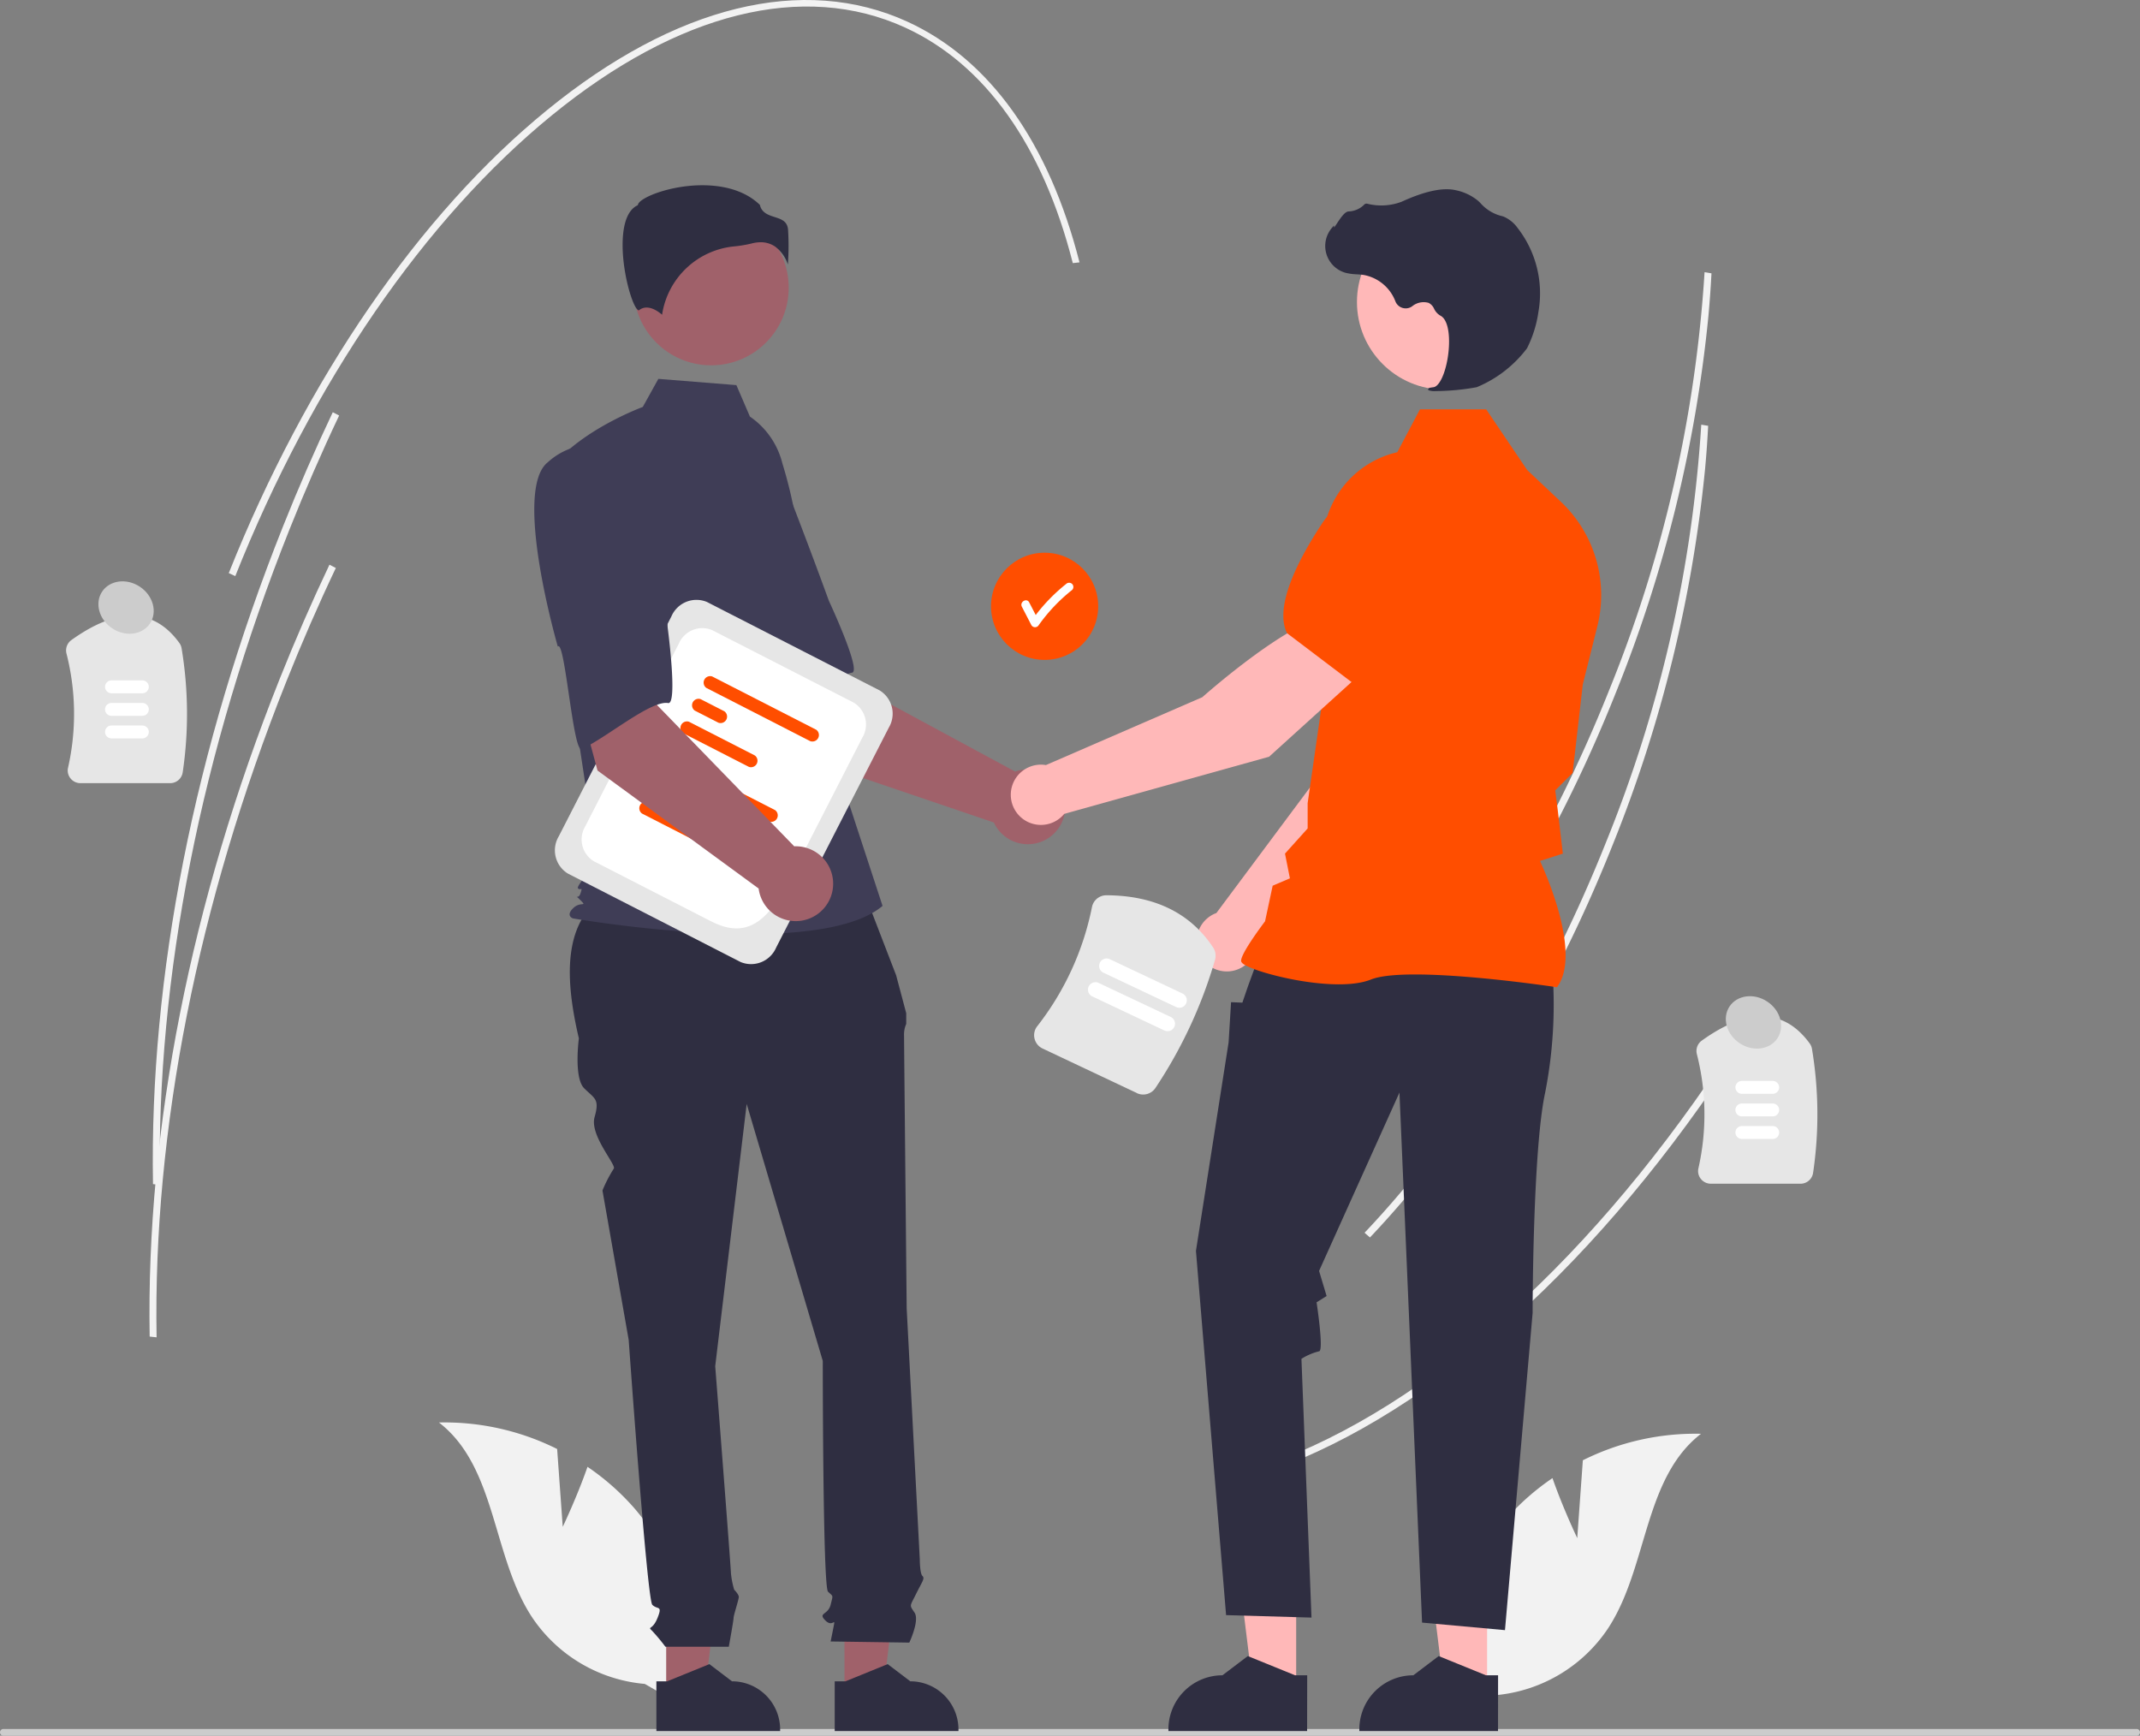 <svg xmlns="http://www.w3.org/2000/svg" width="174.371" height="141.425" viewBox="0 0 174.371 141.425"><rect x="0" y="0" width="174.371" height="141.425" fill="#808080" stroke="none"/><g id="Group_19" data-name="Group 19" transform="translate(-447 -527.535)"><g id="undraw_business_deal_re_up4u" transform="translate(447 527.535)"><path id="Path_11622" data-name="Path 11622" d="M733.349,242.4a110.918,110.918,0,0,1-7.534,30.658c-5,12.557-11.843,23.617-19.774,31.984l-.44-.384c7.893-8.327,14.7-19.338,19.684-31.843a108.5,108.5,0,0,0,7.751-34l.563.094Q733.509,240.639,733.349,242.4Z" transform="translate(-594.145 -216.638)" fill="#f2f2f2"></path><path id="Path_11623" data-name="Path 11623" d="M713.587,505.56c-11.141,17.724-24.657,30.388-38.059,35.659l-.271-.5c13.309-5.234,26.746-17.833,37.836-35.477Z" transform="translate(-570.775 -421.835)" fill="#f2f2f2"></path><path id="Path_11624" data-name="Path 11624" d="M732.173,296.463a110.916,110.916,0,0,1-7.534,30.658c-5,12.557-11.843,23.617-19.774,31.984l-.44-.384c7.893-8.327,14.7-19.338,19.684-31.843a108.5,108.5,0,0,0,7.751-34l.562.094Q732.333,294.7,732.173,296.463Z" transform="translate(-593.238 -258.276)" fill="#f2f2f2"></path><path id="Path_11625" data-name="Path 11625" d="M252.582,374.3h-7.31a1.034,1.034,0,0,1-.812-.391,1.013,1.013,0,0,1-.2-.861,19.879,19.879,0,0,0-.128-9.317,1.036,1.036,0,0,1,.4-1.089c3.759-2.7,6.719-2.625,8.8.234a1.039,1.039,0,0,1,.182.439,32.531,32.531,0,0,1,.091,10.1A1.032,1.032,0,0,1,252.582,374.3Z" transform="translate(-238.717 -310.488)" fill="#e6e6e6"></path><path id="Path_11626" data-name="Path 11626" d="M260.948,384.6h-2.515a.524.524,0,0,1,0-1.049h2.515a.524.524,0,0,1,0,1.049Z" transform="translate(-249.349 -328.113)" fill="#fff"></path><path id="Path_11627" data-name="Path 11627" d="M260.948,392.6h-2.515a.524.524,0,0,1,0-1.049h2.515a.524.524,0,1,1,0,1.049Z" transform="translate(-249.349 -334.274)" fill="#fff"></path><path id="Path_11628" data-name="Path 11628" d="M260.948,400.6h-2.515a.524.524,0,0,1,0-1.049h2.515a.524.524,0,0,1,0,1.049Z" transform="translate(-249.349 -340.436)" fill="#fff"></path><path id="Path_11629" data-name="Path 11629" d="M830.582,516.3h-7.31a1.035,1.035,0,0,1-.812-.391,1.013,1.013,0,0,1-.2-.861,19.878,19.878,0,0,0-.128-9.317,1.036,1.036,0,0,1,.4-1.089c3.759-2.7,6.719-2.625,8.8.234a1.039,1.039,0,0,1,.182.439,32.533,32.533,0,0,1,.091,10.1A1.032,1.032,0,0,1,830.582,516.3Z" transform="translate(-683.871 -419.851)" fill="#e6e6e6"></path><path id="Path_11630" data-name="Path 11630" d="M838.948,526.6h-2.515a.524.524,0,1,1,0-1.049h2.515a.524.524,0,1,1,0,1.049Z" transform="translate(-694.503 -437.476)" fill="#fff"></path><path id="Path_11631" data-name="Path 11631" d="M838.948,534.6h-2.515a.524.524,0,1,1,0-1.049h2.515a.524.524,0,1,1,0,1.049Z" transform="translate(-694.503 -443.637)" fill="#fff"></path><path id="Path_11632" data-name="Path 11632" d="M838.948,542.6h-2.515a.524.524,0,1,1,0-1.049h2.515a.524.524,0,1,1,0,1.049Z" transform="translate(-694.503 -449.799)" fill="#fff"></path><path id="Path_11633" data-name="Path 11633" d="M395.036,755.557a.273.273,0,0,1-.273.273H220.939a.273.273,0,1,1,0-.547H394.762a.273.273,0,0,1,.274.274Z" transform="translate(-220.665 -614.405)" fill="#ccc"></path><path id="Path_11634" data-name="Path 11634" d="M386.372,655.112l-.456-6.341a20.511,20.511,0,0,0-9.63-2.16c4.7,3.63,4.32,10.885,7.572,15.849a12.338,12.338,0,0,0,9.2,5.452l3.908,2.248a20.674,20.674,0,0,0-4.814-16.628,19.973,19.973,0,0,0-3.762-3.309C387.536,652.678,386.372,655.112,386.372,655.112Z" transform="translate(-340.519 -530.706)" fill="#f2f2f2"></path><path id="Path_11635" data-name="Path 11635" d="M743.551,659.112l.456-6.341a20.512,20.512,0,0,1,9.63-2.159c-4.7,3.63-4.32,10.885-7.572,15.849a12.338,12.338,0,0,1-9.2,5.452l-3.908,2.248a20.674,20.674,0,0,1,4.814-16.628,19.971,19.971,0,0,1,3.762-3.309C742.387,656.678,743.551,659.112,743.551,659.112Z" transform="translate(-615.034 -533.787)" fill="#f2f2f2"></path><ellipse id="Ellipse_8" data-name="Ellipse 8" cx="4.367" cy="4.367" rx="4.367" ry="4.367" transform="translate(80.75 45.035)" fill="#ff4e00"></ellipse><path id="Path_11636" data-name="Path 11636" d="M586.906,349.033a.353.353,0,0,0-.488,0,14.466,14.466,0,0,0-2.478,2.531l-.53-1.025c-.2-.394-.8-.046-.6.348l.775,1.5a.349.349,0,0,0,.6,0,13.964,13.964,0,0,1,2.721-2.866A.347.347,0,0,0,586.906,349.033Z" transform="translate(-499.547 -301.452)" fill="#fff"></path><path id="Path_11637" data-name="Path 11637" d="M483.918,362.818l-6.585-10.342,7.625-4.084,2,7.89,14.1,7.62a3.049,3.049,0,1,1-1.735,4.148Z" transform="translate(-418.341 -301.033)" fill="#a0616a"></path><path id="Path_11638" data-name="Path 11638" d="M455.17,302.9c-2.069,3.038,5.284,14.081,5.284,14.081.358-.772,3.782,7.9,4.356,7.386,1.63-1.456,4.182-5.511,5.6-5.691.811-.1-1.881-5.856-1.881-5.856s-1.23-3.4-2.9-7.736a7.792,7.792,0,0,0-5.66-4.95A5.552,5.552,0,0,0,455.17,302.9Z" transform="translate(-400.989 -263.863)" fill="#3f3d56"></path><path id="Path_11639" data-name="Path 11639" d="M236.173,560.068H239.3l1.488-12.063h-4.616Z" transform="translate(-181.891 -422.053)" fill="#a0616a"></path><path id="Path_11640" data-name="Path 11640" d="M453.368,733.7h.88l3.437-1.4,1.842,1.4h0a3.925,3.925,0,0,1,3.925,3.925v.128H453.369Z" transform="translate(-399.885 -596.707)" fill="#2f2e41"></path><path id="Path_11641" data-name="Path 11641" d="M299.389,560.068h3.127L304,548.005h-4.616Z" transform="translate(-230.578 -422.053)" fill="#a0616a"></path><path id="Path_11642" data-name="Path 11642" d="M516.585,733.7h.88l3.437-1.4,1.842,1.4h0a3.925,3.925,0,0,1,3.925,3.925v.128H516.585Z" transform="translate(-448.572 -596.707)" fill="#2f2e41"></path><path id="Path_11643" data-name="Path 11643" d="M446.412,455.889l-20.342.509c-3.863,2.1-3.922,6.64-2.656,12.033,0,0-.427,3.205.427,4.06s1.282.855.855,2.35,1.831,3.939,1.556,4.213a11.057,11.057,0,0,0-.915,1.77L427.474,493s1.5,21.153,1.923,21.581.855,0,.427,1.068-.855.641-.427,1.068A15.712,15.712,0,0,1,430.465,518h5.166s.389-2.137.389-2.35.427-1.5.427-1.709-.378-.591-.378-.591a7.029,7.029,0,0,1-.263-1.332c0-.427-1.282-16.88-1.282-16.88l2.564-21.367,6.2,20.94s0,18.376.427,18.8.427.214.214,1.068-1.068.641-.427,1.282.855-.427.641.641l-.214,1.068,6.41.092s.855-1.8.427-2.442-.4-.466.12-1.515.735-1.263.521-1.476-.214-1.35-.214-1.35l-1.068-20.444s-.214-21.581-.214-22.222a2.131,2.131,0,0,1,.177-.961v-.87l-.819-3.083Z" transform="translate(-376.247 -383.823)" fill="#2f2e41"></path><ellipse id="Ellipse_9" data-name="Ellipse 9" cx="6.32" cy="6.32" rx="6.32" ry="6.32" transform="translate(51.625 17.126)" fill="#a0616a"></ellipse><path id="Path_11644" data-name="Path 11644" d="M432.555,279.733a6.524,6.524,0,0,1,2.644,3.81,36.108,36.108,0,0,1,1.552,8.627l.494,8.766,6.117,18.666c-5.3,4.485-25.227,1.019-25.227,1.019s-.612-.2,0-.816,1.207-.07.6-.681-.19.07.014-.542,0-.2-.2-.408,1.578-2.039,1.578-2.039l-1.631-10.714-2.039-21.612c2.447-3.058,7.367-4.861,7.367-4.861l1.271-2.289,6.357.509Z" transform="translate(-371.45 -245.789)" fill="#3f3d56"></path><path id="Path_11645" data-name="Path 11645" d="M453.8,213.013a2.929,2.929,0,0,1,1.041,1.462,20.576,20.576,0,0,0,.014-2.868c-.075-.671-.547-.822-1.094-1-.494-.158-1.053-.337-1.2-.988-1.987-1.933-5.445-1.835-7.812-1.161-1.3.371-2.052.848-2.119,1.127l-.014.057-.053.026c-1,.5-1.2,2.087-1.186,3.328.024,2.339.832,5,1.287,5.211.024.011.03.007.041,0h0c.685-.547,1.521.042,1.888.362A6.574,6.574,0,0,1,450.474,213a10.316,10.316,0,0,0,1.419-.238,2.987,2.987,0,0,1,.725-.1A2.063,2.063,0,0,1,453.8,213.013Z" transform="translate(-390.645 -192.924)" fill="#2f2e41"></path><path id="Path_11646" data-name="Path 11646" d="M649.813,396.354l12.158-12.346,3.2-9.875-5.155-2.085c-2.554,2.576-5.182,10.461-5.182,10.461l-8.3,11.138c-.066.025-.132.051-.2.081a2.456,2.456,0,1,0,3.471,2.626Z" transform="translate(-547.421 -319.252)" fill="#ffb8b8"></path><path id="Path_11647" data-name="Path 11647" d="M704.453,337.308l6.519,1.886.024,0c2.4-.465,4.292-4.447,5.46-7.706a4.5,4.5,0,0,0-2.44-5.644h0a4.514,4.514,0,0,0-4.711.718l-3.25,2.8Z" transform="translate(-593.26 -283.382)" fill="#ff4e00"></path><path id="Path_11648" data-name="Path 11648" d="M442.185,553.582h-3.506l-1.668-13.523h5.174Z" transform="translate(-336.57 -415.933)" fill="#ffb8b8"></path><path id="Path_11649" data-name="Path 11649" d="M646.2,731h-.987l-3.853-1.567L639.292,731h0a4.4,4.4,0,0,0-4.4,4.4v.143h11.3Z" transform="translate(-539.687 -594.497)" fill="#2f2e41"></path><path id="Path_11650" data-name="Path 11650" d="M509.868,553.582h-3.506l-1.668-13.523h5.174Z" transform="translate(-388.697 -415.933)" fill="#ffb8b8"></path><path id="Path_11651" data-name="Path 11651" d="M713.88,731h-.987l-3.853-1.567L706.975,731h0a4.4,4.4,0,0,0-4.4,4.4v.143h11.3Z" transform="translate(-591.814 -594.497)" fill="#2f2e41"></path><path id="Path_11652" data-name="Path 11652" d="M673.733,483.005a37.213,37.213,0,0,1-.614,9.62c-1.023,4.708-1.023,17.966-1.023,17.966l-2.252,25.836-6.755-.614-1.842-43.189-6.55,14.533.614,2.047-.818.512s.613,3.991.2,3.991a4.89,4.89,0,0,0-1.433.614l.819,21.083-6.959-.2-2.456-29.679,2.661-16.989.2-3.275.921.038.469-1.368.861-2.354Z" transform="translate(-547.216 -403.603)" fill="#2f2e41"></path><path id="Path_11653" data-name="Path 11653" d="M686.432,334.515l.036-.051c1.948-2.728-.982-9.282-1.424-10.232l1.862-.6-.419-3.563-.2-1.589,1.423-1.423,0-.035.819-7.164,1.19-4.758a10.446,10.446,0,0,0-2.965-10.124l-2.752-2.594-3.344-4.948h-5.393l-1.849,3.493a7.86,7.86,0,0,0-6.082,8.025l.419,9.16-1.641,11.405v2.064l-1.846,2.052.4,2.016-1.405.6-.62,2.9c-.257.339-1.951,2.6-1.951,3.216,0,.093.068.182.215.282,1.155.782,7.539,2.376,10.364,1.246,3.01-1.2,14.973.6,15.093.62Z" transform="translate(-559.562 -254.081)" fill="#ff4e00"></path><ellipse id="Ellipse_10" data-name="Ellipse 10" cx="7.142" cy="7.142" rx="7.142" ry="7.142" transform="translate(110.567 17.466)" fill="#ffb8b8"></ellipse><path id="Path_11654" data-name="Path 11654" d="M699.538,225.882a19.423,19.423,0,0,0,3.3-.316,9.852,9.852,0,0,0,4.1-3.172h0a9.542,9.542,0,0,0,.928-2.959,8.683,8.683,0,0,0-1.7-6.852,2.744,2.744,0,0,0-1.132-.917c-.04-.014-.081-.027-.123-.038a3.385,3.385,0,0,1-1.71-1,2.792,2.792,0,0,0-.287-.281,4.169,4.169,0,0,0-1.761-.828c-1.041-.25-2.53.063-4.425.932a4.678,4.678,0,0,1-2.824.16.265.265,0,0,0-.247.092,1.872,1.872,0,0,1-1.259.54c-.289.02-.583.429-.936.961-.08.121-.174.262-.242.348l-.014-.162-.159.185a2.271,2.271,0,0,0,1.121,3.673,4.43,4.43,0,0,0,.894.119c.183.012.372.024.553.05a3.425,3.425,0,0,1,2.6,2.156.9.9,0,0,0,1.363.4,1.48,1.48,0,0,1,1.342-.28.983.983,0,0,1,.447.481,1.28,1.28,0,0,0,.5.554c.744.359.838,2.034.61,3.438-.219,1.353-.7,2.341-1.16,2.4-.357.046-.4.073-.422.137l-.022.057.042.052a1.464,1.464,0,0,0,.62.067Z" transform="translate(-582.514 -194.016)" fill="#2f2e41"></path><path id="Path_11655" data-name="Path 11655" d="M607.745,365.628l-3.433-4.374c-3.5.963-9.7,6.493-9.7,6.493l-12.743,5.53a2.455,2.455,0,1,0,1.491,3.978l16.692-4.657Z" transform="translate(-496.646 -310.939)" fill="#ffb8b8"></path><path id="Path_11656" data-name="Path 11656" d="M681.341,333.986l5.417-6.038.3-4.279a4.514,4.514,0,0,0-2.24-4.206h0a4.5,4.5,0,0,0-5.983,1.418c-1.914,2.885-3.973,6.785-2.914,8.984l.011.022Z" transform="translate(-571.064 -278.297)" fill="#ff4e00"></path><path id="Path_11657" data-name="Path 11657" d="M432.6,384.418l-14.079-7.21a2.222,2.222,0,0,1-.739-3.032l9.18-17.924a2.221,2.221,0,0,1,2.893-1.172l14.079,7.21a2.222,2.222,0,0,1,.739,3.032l-9.18,17.924A2.222,2.222,0,0,1,432.6,384.418Z" transform="translate(-372.253 -306.032)" fill="#e6e6e6"></path><path id="Path_11658" data-name="Path 11658" d="M437.481,388.841l-9.565-4.9a2.08,2.08,0,0,1-.693-2.84l7.626-14.891a2.081,2.081,0,0,1,2.709-1.1l11.553,5.917a2.08,2.08,0,0,1,.692,2.84l-4.143,8.089C443.184,386.8,441.658,390.981,437.481,388.841Z" transform="translate(-379.536 -313.77)" fill="#fff"></path><path id="Path_11659" data-name="Path 11659" d="M464.22,415.823l-8.472-4.339a.53.53,0,0,1,.478-.933l8.472,4.339a.53.53,0,0,1-.478.933Z" transform="translate(-401.546 -348.884)" fill="#ff4e00"></path><path id="Path_11660" data-name="Path 11660" d="M453.573,420.5l-1.933-.99a.53.53,0,0,1,.478-.933l1.933.99a.53.53,0,0,1-.478.933Z" transform="translate(-398.382 -355.062)" fill="#ff4e00"></path><path id="Path_11661" data-name="Path 11661" d="M452.888,430.273l-5.358-2.744a.53.53,0,0,1,.478-.933l5.358,2.744a.53.53,0,0,1-.478.933Z" transform="translate(-395.217 -361.241)" fill="#ff4e00"></path><path id="Path_11662" data-name="Path 11662" d="M478.807,387.341,470.335,383a.53.53,0,0,1,.478-.933l8.472,4.339a.53.53,0,0,1-.478.933Z" transform="translate(-412.78 -326.948)" fill="#ff4e00"></path><path id="Path_11663" data-name="Path 11663" d="M468.16,392.015l-1.933-.99a.53.53,0,0,1,.478-.933l1.933.99a.53.53,0,0,1-.478.933Z" transform="translate(-409.616 -333.126)" fill="#ff4e00"></path><path id="Path_11664" data-name="Path 11664" d="M467.475,401.791l-5.358-2.744a.53.53,0,0,1,.478-.933l5.358,2.744a.53.53,0,0,1-.478.933Z" transform="translate(-406.452 -339.305)" fill="#ff4e00"></path><path id="Path_11665" data-name="Path 11665" d="M421.828,370.426l-3.181-11.841,8.5-1.609-.457,8.127,11.167,11.5a3.049,3.049,0,1,1-2.9,3.437Z" transform="translate(-373.143 -307.645)" fill="#a0616a"></path><path id="Path_11666" data-name="Path 11666" d="M411.178,301.342c-2.885,2.277.818,15.017.818,15.017.573-.629,1.24,8.669,1.94,8.353,1.992-.9,5.642-4,7.049-3.75.8.145-.038-6.151-.038-6.151s-.155-3.61-.447-8.25a7.792,7.792,0,0,0-3.915-6.419A5.552,5.552,0,0,0,411.178,301.342Z" transform="translate(-366.544 -263.676)" fill="#3f3d56"></path><path id="Path_11667" data-name="Path 11667" d="M595.655,475.824l-7.683-3.628a1.2,1.2,0,0,1-.66-.814,1.177,1.177,0,0,1,.219-1,23.117,23.117,0,0,0,4.462-9.711,1.194,1.194,0,0,1,1.17-.963c3.918.013,6.847,1.444,8.7,4.252a1.209,1.209,0,0,1,.158,1.006,37.815,37.815,0,0,1-4.851,10.436,1.2,1.2,0,0,1-1.519.426Z" transform="translate(-503.018 -386.761)" fill="#e6e6e6"></path><path id="Path_11668" data-name="Path 11668" d="M612.7,494.519l-5.874-2.774a.609.609,0,1,1,.52-1.1l5.874,2.774a.609.609,0,0,1-.52,1.1Z" transform="translate(-517.801 -410.544)" fill="#fff"></path><path id="Path_11669" data-name="Path 11669" d="M616.668,486.111l-5.874-2.774a.609.609,0,1,1,.52-1.1l5.874,2.774a.609.609,0,1,1-.52,1.1Z" transform="translate(-520.859 -404.069)" fill="#fff"></path><path id="Path_11670" data-name="Path 11670" d="M371.09,163.715l-.547.06c-2.438-9.581-7.164-16.218-13.666-19.195-8.267-3.784-18.489-1.243-28.783,7.155-10.347,8.441-19.507,21.773-25.792,37.542l-.531-.243C308.083,173.2,317.29,159.8,327.7,151.312c10.457-8.53,20.888-11.09,29.371-7.207C363.755,147.167,368.6,153.948,371.09,163.715Z" transform="translate(-283.13 -142.337)" fill="#f2f2f2"></path><path id="Path_11671" data-name="Path 11671" d="M290.014,288.739c-1.43,3.012-2.79,6.133-4.043,9.276-7.208,18.084-10.86,36.553-10.562,53.41l-.563-.06c-.3-16.92,3.364-35.453,10.595-53.593,1.256-3.151,2.62-6.281,4.054-9.3Z" transform="translate(-262.38 -254.883)" fill="#f2f2f2"></path><path id="Path_11672" data-name="Path 11672" d="M288.838,342.8c-1.43,3.012-2.79,6.133-4.043,9.276-7.208,18.084-10.86,36.553-10.562,53.41l-.563-.06c-.3-16.92,3.364-35.453,10.595-53.593,1.256-3.151,2.62-6.281,4.054-9.3Z" transform="translate(-261.474 -296.521)" fill="#f2f2f2"></path><ellipse id="Ellipse_11" data-name="Ellipse 11" cx="2.036" cy="2.343" rx="2.036" ry="2.343" transform="translate(7.193 49.9) rotate(-56.364)" fill="#ccc"></ellipse><ellipse id="Ellipse_12" data-name="Ellipse 12" cx="2.036" cy="2.343" rx="2.036" ry="2.343" transform="translate(139.797 83.703) rotate(-56.364)" fill="#ccc"></ellipse></g></g></svg>